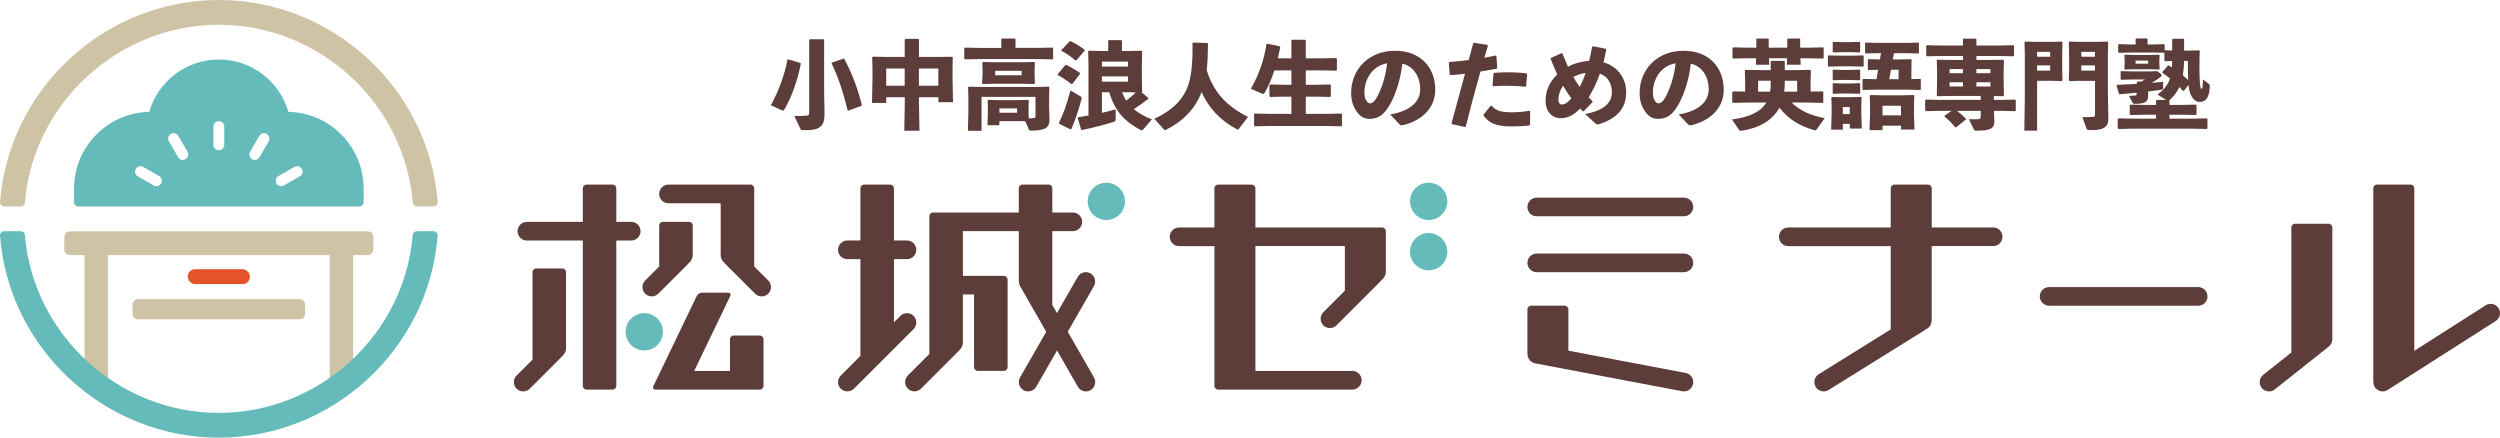 <?xml version="1.0" encoding="UTF-8"?>
<svg id="_レイヤー_2" data-name="レイヤー 2" xmlns="http://www.w3.org/2000/svg" width="764.17" height="133.78" viewBox="0 0 764.17 133.78">
  <defs>
    <style>
      .cls-1 {
        fill: #cec3a5;
      }

      .cls-2 {
        fill: #e3542b;
      }

      .cls-3 {
        fill: #5c3d39;
      }

      .cls-4 {
        fill: #64bbba;
      }
    </style>
  </defs>
  <g id="_レイヤー_1-2" data-name="レイヤー 1">
    <g>
      <g>
        <path class="cls-3" d="M671.91,93.45h-45.56c-1.57,0-2.85-1.28-2.85-2.85s1.27-2.85,2.85-2.85h45.56c1.57,0,2.85,1.28,2.85,2.85s-1.27,2.85-2.85,2.85Z"/>
        <path class="cls-3" d="M422.46,69.53h-6.26s0,0,0,0h-32.46v-11.96c0-.63-.51-1.14-1.14-1.14h-10.25c-.63,0-1.14.51-1.14,1.14v11.96h-10.82c-1.57,0-2.85,1.28-2.85,2.85s1.27,2.85,2.85,2.85h10.82v42.71c0,.63.51,1.14,1.14,1.14h41.01c1.57,0,2.85-1.28,2.85-2.85s-1.27-2.85-2.85-2.85h-29.62v-38.16h27.34v13.63l-6.57,6.57c-1.11,1.11-1.11,2.91,0,4.03.56.56,1.29.83,2.01.83s1.46-.28,2.01-.83l13.1-13.1s.05-.08.08-.12l1.09-1.09c.44-.44.81-1.32.81-1.94v-12.53c0-.63-.51-1.14-1.14-1.14Z"/>
        <path class="cls-3" d="M609.26,69.53h-18.79v-11.96c0-.63-.51-1.14-1.14-1.14h-10.25c-.63,0-1.14.51-1.14,1.14v11.96h-31.32c-1.57,0-2.85,1.28-2.85,2.85s1.27,2.85,2.85,2.85h31.32v25.45l-22.01,13.7c-1.34.83-1.74,2.59-.91,3.92.54.87,1.47,1.34,2.42,1.34.51,0,1.03-.14,1.5-.43l30.18-18.79c.74-.46,1.16-1.21,1.28-2.01.04-.14.06-.28.06-.41v-22.78h18.79c1.57,0,2.85-1.28,2.85-2.85s-1.27-2.85-2.85-2.85Z"/>
        <g>
          <path class="cls-3" d="M763.72,94.19c-.85-1.33-2.61-1.72-3.93-.87l-21.82,13.92v-49.68c0-.63-.51-1.14-1.14-1.14h-10.25c-.63,0-1.14.51-1.14,1.14v59.23c0,.09.03.16.05.24.04.45.14.89.4,1.3.54.85,1.46,1.32,2.4,1.32.52,0,1.06-.14,1.53-.45l33.03-21.07c1.32-.85,1.72-2.61.87-3.93Z"/>
          <path class="cls-3" d="M711.78,68.39h-10.25c-.63,0-1.14.51-1.14,1.14v38.22l-8.6,6.82c-1.23.98-1.44,2.77-.46,4,.56.71,1.39,1.08,2.23,1.08.62,0,1.24-.2,1.77-.62l16.51-13.1c.65-.52,1-1.27,1.05-2.04,0-.06.03-.13.03-.19v-34.17c0-.63-.51-1.14-1.14-1.14Z"/>
        </g>
        <g>
          <path class="cls-3" d="M326.37,101.42l8.01-13.96c.78-1.36.31-3.1-1.05-3.89-1.37-.78-3.1-.31-3.89,1.05l-6.36,11.07-1.42-2.48v-22.55h6.27c1.57,0,2.85-1.28,2.85-2.85s-1.27-2.85-2.85-2.85h-6.27v-7.4c0-.63-.51-1.14-1.14-1.14h-7.97c-.63,0-1.14.51-1.14,1.14v7.4h-26.2c-.63,0-1.14.51-1.14,1.14v42.1l-6.57,6.57c-1.11,1.11-1.11,2.91,0,4.03.56.56,1.29.83,2.01.83s1.46-.28,2.01-.83l11.39-11.39s.05-.08.08-.12l.52-.52c.44-.44.81-1.32.81-1.94v-14.81h3.42v22.21c0,.63.51,1.14,1.14,1.14h7.97c.63,0,1.14-.51,1.14-1.14v-26.77c0-.63-.51-1.14-1.14-1.14h-4.55s0,0,0,0h-7.97v-13.67h17.09v15.38c0,.06.02.13.03.2.03.42.13.83.35,1.22l8.01,13.96-8.01,13.96c-.78,1.36-.31,3.1,1.05,3.89.45.26.94.38,1.42.38.98,0,1.94-.51,2.47-1.43l6.36-11.07,6.36,11.07c.53.92,1.49,1.43,2.47,1.43.48,0,.97-.12,1.42-.38,1.36-.78,1.83-2.52,1.05-3.89l-8.01-13.96Z"/>
          <path class="cls-3" d="M279.25,96.56c-1.11-1.11-2.92-1.11-4.03,0l-1.97,1.97v-19.32h3.99c1.57,0,2.85-1.28,2.85-2.85s-1.27-2.85-2.85-2.85h-3.99v-15.95c0-.63-.51-1.14-1.14-1.14h-7.97c-.63,0-1.14.51-1.14,1.14v15.95h-3.99c-1.57,0-2.85,1.28-2.85,2.85s1.27,2.85,2.85,2.85h3.99v29.57l-6,6c-1.11,1.11-1.11,2.92,0,4.03.56.56,1.28.83,2.01.83s1.46-.28,2.01-.83l18.23-18.22c1.11-1.11,1.11-2.92,0-4.03Z"/>
        </g>
        <path class="cls-3" d="M232.24,102.56h-7.97c-.63,0-1.14.51-1.14,1.14v9.68h-10.93l11.01-22.89c.27-.56-.02-1.03-.65-1.03h-7.97c-.63,0-1.36.46-1.63,1.03l-13.25,27.56c-.27.56.02,1.03.65,1.03h31.89c.63,0,1.14-.51,1.14-1.14v-14.24c0-.63-.51-1.14-1.14-1.14ZM192.95,67.82h-4.56v-10.25c0-.63-.51-1.14-1.14-1.14h-7.97c-.63,0-1.14.51-1.14,1.14v10.25h-17.09c-1.57,0-2.85,1.28-2.85,2.85s1.27,2.85,2.85,2.85h17.09v44.42c0,.63.51,1.14,1.14,1.14h7.97c.63,0,1.14-.51,1.14-1.14v-44.42h4.56c1.57,0,2.85-1.28,2.85-2.85s-1.27-2.85-2.85-2.85ZM210.34,80.65s.05-.08.08-.12l.52-.52c.44-.44.81-1.32.81-1.94v-9.11c0-.63-.51-1.14-1.14-1.14h-7.97c-.63,0-1.14.51-1.14,1.14v12.49l-4.29,4.29c-1.11,1.11-1.11,2.92,0,4.03.56.56,1.29.83,2.01.83s1.46-.28,2.01-.83l9.11-9.11ZM171.88,82.06h-7.97c-.63,0-1.14.51-1.14,1.14v26.73l-4.86,4.86c-1.11,1.11-1.11,2.91,0,4.03.56.56,1.29.83,2.01.83s1.46-.28,2.01-.83l9.68-9.68s.05-.08.08-.12l.52-.52c.44-.44.81-1.32.81-1.94v-23.35c0-.63-.51-1.14-1.14-1.14ZM234.83,85.74l-4.29-4.29v-23.88c0-.63-.51-1.14-1.14-1.14h-25.06c-1.57,0-2.85,1.28-2.85,2.85s1.27,2.85,2.85,2.85h15.95v15.95c0,.63.36,1.5.81,1.94l.52.52s.04.08.08.12l9.11,9.11c.56.56,1.29.83,2.01.83s1.46-.28,2.01-.83c1.11-1.11,1.11-2.92,0-4.03Z"/>
        <circle class="cls-4" cx="436.7" cy="61.55" r="5.7"/>
        <circle class="cls-4" cx="338.17" cy="61.55" r="5.7"/>
        <circle class="cls-4" cx="196.93" cy="101.42" r="5.7"/>
        <circle class="cls-4" cx="436.7" cy="76.93" r="5.7"/>
        <g>
          <path class="cls-3" d="M469.73,66.11h44.99c1.57,0,2.85-1.28,2.85-2.85s-1.27-2.85-2.85-2.85h-44.99c-1.57,0-2.85,1.28-2.85,2.85s1.27,2.85,2.85,2.85Z"/>
          <path class="cls-3" d="M514.72,77.5h-44.99c-1.57,0-2.85,1.28-2.85,2.85s1.27,2.85,2.85,2.85h44.99c1.57,0,2.85-1.28,2.85-2.85s-1.27-2.85-2.85-2.85Z"/>
          <path class="cls-3" d="M515.25,114l-35.84-6.81v-12.61c0-.63-.51-1.14-1.14-1.14h-10.25c-.63,0-1.14.51-1.14,1.14v13.67c0,.1.03.21.06.31.13,1.21,1,2.25,2.26,2.49l44.99,8.54c.18.03.36.05.54.05,1.34,0,2.53-.95,2.79-2.32.29-1.54-.72-3.04-2.27-3.33Z"/>
        </g>
      </g>
      <g>
        <path class="cls-3" d="M244.64,19.24l.15.24c-1.03,5.11-2.62,9.76-4.97,13.9-.18.29-.35.41-.53.41-.12,0-.24-.03-.35-.09l-3.32-1.53c2.26-4.06,4.26-9.32,5.06-13.9l.23-.12,3.73,1.09ZM252.02,34.69c.06,3.17-.79,5.08-5.32,5.08h-1.26c-.53,0-.62-.06-.76-.35l-1.88-3.97c1.38,0,2.56,0,3.76-.09.62-.06.79-.24.79-.94V12.21l.21-.21h4.14l.21.21v15.75l.12,6.73ZM259.34,33.81l-.26-.12c-1.32-5.44-2.79-9.93-4.88-14.31l.06-.24,3.53-1.21.29.09c2.38,4.41,4.06,8.93,5.35,14.05l-.12.29-3.97,1.44Z"/>
        <path class="cls-3" d="M270.89,29.73v1.73h-4.35l.15-7.05v-3.35l-.09-3.53.21-.21,4.38.09h5.35v-5.32l.21-.21h3.94l.21.21v5.32h5.73l4.38-.06.21.21-.06,3.5v3.26l.15,6.91h-4.47v-1.5h-5.94v1.65l.15,8.58h-4.64l.15-8.58v-1.65h-5.64ZM276.53,20.94h-5.64v5.26h5.64v-5.26ZM286.82,26.2v-5.26h-5.94v5.26h5.94Z"/>
        <path class="cls-3" d="M306.05,12.01l.21-.23h3.94l.21.21v2.65h6.55l4.73-.09.21.21v3.17l-.21.21-4.73-.09h-17.31l-4.7.09-.21-.23v-3.17l.24-.18,4.67.09h6.41v-2.62ZM311.39,37.02h-5.91v1.26h-3.64l.12-3.67v-1.82l-.06-2.09.18-.18,2.88.09h6.17l3.12-.09.21.18-.06,2.09v1.76l.06,1.65c.62-.03,1.23-.06,1.56-.12.32-.06.5-.06.5-.53v-5.94h-16.49v10.37h-4.17l.15-6.55v-3.41l-.09-3.32.21-.21,3.76.09h16.9l3.76-.09.21.21-.09,3.32v2.5l.12,4.11c0,2.67-1.7,3.29-5.64,3.29-.47,0-.53-.03-.65-.32l-1.12-2.53-1.97-.06ZM300.4,25.7l-.21-.24.15-2.7v-1.15l-.09-2.47.21-.21,3.17.09h9.32l3.17-.09.21.21-.09,2.47v1.23l.09,2.59-.23.26-3.35-.09h-8.93l-3.41.09ZM312.28,23v-1.35h-8.08v1.35h8.08ZM310.89,34.46v-1.32h-5.41v1.32h5.41Z"/>
        <path class="cls-3" d="M327.83,25.61l-.35.09c-1.38-1.12-2.94-2.12-4.11-2.73l-.09-.24,2.29-2.79.35-.09c1.12.47,2.79,1.47,4.14,2.41l.09.29-2.32,3.06ZM323.68,37.57c1.38-2.82,2.32-5.5,3.53-9.93l3.12,1.85c.29.21.32.41.26.71-.82,3.23-1.56,5.47-3.06,9.17l-.29.18-3.44-1.68-.12-.29ZM329.03,18.41l-.35.06c-1.35-1.2-2.82-2.2-4.2-2.91l-.06-.24,2.5-2.67.35-.06c1.41.68,2.85,1.56,4.23,2.59l.06.29-2.53,2.94ZM336.82,28.2v6.29c1.44-.32,2.82-.68,4.2-1.06v3c0,.53-.18.71-.68.85-2.53.79-5.64,1.62-9.61,2.47l-.29-.18-1-3.5.18-.26c1.03-.15,2.06-.32,3.09-.5v-15.84l-.09-3.79.21-.18,3.97.09h1.94v-3.09l.21-.24h3.76l.23.21v3.12h2.03l3.91-.09.24.24-.09,3.59v4.85l.09,3.91-.18.12,2.06,1.73-.03.29c-1.5,1.15-3,2.26-4.41,3.14,1.44,1.2,3.23,2.2,5.53,3.12l-2.5,2.91c-.24.29-.44.41-.65.41-.15,0-.29-.06-.5-.18-4.85-2.62-7.61-5.7-9.4-11.43h-2.2ZM344.81,20.35v-1.53h-7.99v1.53h7.99ZM336.82,24.97h7.99v-1.62h-7.99v1.62ZM342.96,28.2c.35.88.76,1.73,1.29,2.56,1.03-.79,2-1.62,2.94-2.5l-1.91-.06h-2.32Z"/>
        <path class="cls-3" d="M369.24,13.36c-.03,3.17-.12,5.73-.38,8.11,2.29,7.26,6.41,11.05,12.61,14.28l-2.79,3.64c-.09.12-.21.18-.32.18s-.26-.06-.44-.15c-4.88-2.56-8.61-6.61-10.64-11.31-1.79,4.97-5.7,9.02-10.81,11.52-.15.06-.26.12-.38.12-.09,0-.18-.06-.29-.15l-2.94-3.29c5.55-2.59,9.32-6.17,10.67-11.4.68-2.62,1.09-6.23.97-11.7l.21-.21,4.35.15.21.21Z"/>
        <path class="cls-3" d="M394.72,12.39l.21-.24h4l.21.21v5.47h4.44l4.85-.09.21.21v3.44l-.21.21-4.85-.09h-4.44v4.41h2.59l4.85-.09.21.21v3.38l-.21.21-4.85-.09h-2.59v5.26h6l4.85-.09.21.21v3.47l-.21.21-4.85-.09h-16.72l-4.88.09-.21-.21v-3.47l.21-.21,4.88.09h6.32v-5.26h-1.62l-4.88.09-.21-.21v-3.38l.21-.21,4.88.09h1.62v-4.41h-5.2c-.79,2.44-1.76,4.7-2.94,6.82-.15.24-.29.35-.53.35-.15,0-.32-.06-.56-.15l-3.17-1.41c2.47-4.2,4.06-8.93,4.79-13.64l.26-.12,3.79.79.15.26c-.24,1.18-.47,2.29-.73,3.41h4.14v-5.44Z"/>
        <path class="cls-3" d="M424.94,34.99c6.32-1.06,9.17-4.08,9.17-7.61,0-4.47-2.47-7.29-5.47-7.91-.59,5.55-2.5,10.73-4.53,13.69-1.59,2.32-3.23,3.17-5.53,3.17-1.76,0-3.03-.85-4.14-2.62-.85-1.32-1.44-2.94-1.44-5.32,0-7.11,5.32-12.87,13.4-12.87s12.31,5.38,12.31,11.9c0,5.35-3.76,9.4-9.99,10.87-.41.03-.62.03-.94-.29l-2.85-3.03ZM417.06,28.4c0,.97.18,1.68.5,2.23.32.59.73.97,1.21.97.68,0,1.53-.68,2.32-2.26,1.65-3.29,2.47-6.41,2.91-9.99-4.29.73-6.94,4.53-6.94,9.05Z"/>
        <path class="cls-3" d="M443.67,37.72c1.5-5.58,2.82-10.34,4.14-15.16-1.5.18-2.97.32-4.44.41l-.23-.21-.29-3.56.21-.24c2.17-.18,4.08-.38,5.88-.62.44-1.65.91-3.38,1.38-5.11l.26-.15,4.03.62.21.26c-.38,1.2-.76,2.53-1.09,3.7,1.18-.21,2.35-.44,3.44-.68l.23.12.26,3.67-.21.24c-1.59.29-3.26.59-4.91.85-1.56,5.44-3,10.81-4.5,16.84l-.26.12-4-.88-.12-.24ZM453.48,35.05l2.15-2.7.29-.03c1.47,1.59,2.85,2,6.2,2,1.79,0,3.73-.15,5.35-.47l.23.12v4.11l-.18.24c-1.82.24-3.14.32-5.55.32-5.14,0-6.79-1.2-8.49-3.26v-.32ZM456.24,26.14l.26-3.61.21-.26c1.47-.12,2.91-.18,4.29-.18,2,0,3.91.12,5.58.35l.21.24-.29,3.64-.26.18c-2-.18-3.94-.29-6.02-.29-1.2,0-2.44.06-3.76.15l-.21-.21Z"/>
        <path class="cls-3" d="M483.81,34.02c-.29-.26-.56-.59-.82-.85-2.12,2.2-3.94,2.97-6.02,2.97-2.2,0-4.53-1.7-4.53-5.26,0-3.2,1.09-5.7,3.56-8.11-.68-1.5-1.32-3.09-2.03-4.79l.09-.26,3.26-1.47.26.09c.62,1.47,1.15,2.85,1.7,4.06,2-1.12,4.64-1.7,6.44-1.79.32-1.18.68-2.64.91-4.26l.26-.21,3.91.76.18.26c-.21,1.23-.59,2.91-.85,3.91,3.67.94,6.94,4.26,6.94,9.11,0,5.23-3.14,8.2-8.52,9.84-.41.06-.56,0-.79-.21l-3.23-2.94c5.47-1.06,8.17-3.32,8.17-6.61,0-2.88-1.44-5.05-3.67-5.73-.94,2.7-2,4.88-3.41,7.23.35.35.73.76,1.15,1.18v.29l-2.65,2.76-.29.03ZM476.35,30.29c0,1.23.47,1.65,1.03,1.65.82,0,1.68-.41,2.94-1.91-.94-1.2-1.76-2.5-2.53-3.82-1.12,1.59-1.44,3.29-1.44,4.08ZM484.67,22.29c-1.21.15-2.62.62-3.76,1.23.53.97,1.29,2.12,1.94,3.03.68-1.18,1.41-2.97,1.82-4.26Z"/>
        <path class="cls-3" d="M513.12,34.99c6.32-1.06,9.17-4.08,9.17-7.61,0-4.47-2.47-7.29-5.47-7.91-.59,5.55-2.5,10.73-4.53,13.69-1.59,2.32-3.23,3.17-5.53,3.17-1.76,0-3.03-.85-4.14-2.62-.85-1.32-1.44-2.94-1.44-5.32,0-7.11,5.32-12.87,13.4-12.87s12.31,5.38,12.31,11.9c0,5.35-3.76,9.4-9.99,10.87-.41.03-.62.03-.94-.29l-2.85-3.03ZM505.24,28.4c0,.97.18,1.68.5,2.23.32.59.73.97,1.21.97.68,0,1.53-.68,2.32-2.26,1.65-3.29,2.47-6.41,2.91-9.99-4.29.73-6.94,4.53-6.94,9.05Z"/>
        <path class="cls-3" d="M548.15,21.44l5.17-.09.21.21-.09,3.29v3.14l3.67-.06.21.21v3.09l-.21.21-5.23-.09h-4.23c2.44,2.41,5.67,3.94,10.11,4.76l-2.53,3.53c-.09.15-.21.21-.32.21s-.23-.03-.41-.09c-4.26-1.2-7.88-3.29-10.58-6.85-2.2,4.03-6.44,6.29-11.58,7.05-.29.03-.62,0-.73-.18l-2.2-3.26c4.97-.68,8.61-2.09,10.49-5.17h-5.32l-4.88.09-.21-.21v-3.09l.21-.21,3.73.06v-3.14l-.09-3.29.21-.21,4.88.09h2.82v-2.65l.15-.18h3.97l.18.18v2.65h2.62ZM536.81,11.98l.21-.21h3.44l.18.21v2.59h5.67v-2.59l.21-.21h3.56l.18.21v2.59h2.62l4.38-.09.18.15v3.12l-.18.15-4.38-.09h-2.56l.09,1.97h-4.23l.09-1.97h-5.55l.09,1.97h-4.11l.09-1.97h-2.67l-4.35.09-.21-.18v-3.06l.18-.18,4.38.09h2.73v-2.59ZM537.4,24.67v3.35h3.64c.15-.73.21-1.56.21-2.41v-.94h-3.85ZM545.54,25.58c0,.88-.06,1.68-.15,2.44h3.94v-3.35h-3.79v.91Z"/>
        <path class="cls-3" d="M558.94,20.38l-.21-.18v-3.09l.18-.18,3.32.09h3.85l3.41-.09.18.15v3.14l-.18.15-3.41-.09h-3.85l-3.29.09ZM563.29,37.87v1.76h-3.56l.15-5.29v-1.56l-.09-2.94.18-.21,3.29.09h2.03l3.53-.09.21.21-.09,2.94v1.65l.15,4.85h-3.67v-1.41h-2.12ZM560.38,16.03l-.18-.18v-2.88l.15-.18,3,.09h2.06l3-.09.18.15v2.94l-.18.15-3-.09h-2.06l-2.97.09ZM560.38,24.53l-.18-.18v-2.88l.15-.18,3,.09h2.06l3-.09.18.15v2.94l-.18.15-3-.09h-2.06l-2.97.09ZM560.38,28.67l-.18-.18v-2.88l.15-.18,3,.09h2.06l3-.09.18.15v2.94l-.18.15-3-.09h-2.06l-2.97.09ZM565.41,32.72h-2.12v2.15h2.12v-2.15ZM580.02,18.18l4.11-.09.18.18-.06,3.64v2.26l2.7-.06.18.15v3.09l-.18.15-3.64-.09h-10.17l-3.64.09-.18-.18v-3.03l.15-.18,3.67.09h.44l.5-2.88-2.97.09-.18-.18v-2.97l.18-.18,3.5.09.35-1.91h-1.06l-3.61.09-.18-.18v-2.97l.15-.18,3.64.09h8.82l3.67-.09.15.15v3.03l-.15.15-3.67-.09h-3.79l-.35,1.91h1.44ZM575.43,38.43v1.35h-3.97l.15-5v-2.35l-.09-3.17.18-.21,3.82.09h5.58l3.85-.09.18.21-.09,3.17v2.47l.15,4.7h-4.11v-1.18h-5.64ZM581.07,32.31h-5.64v2.94h5.64v-2.94ZM577.49,24.2h2.85v-2.88h-2.32l-.53,2.88Z"/>
        <path class="cls-3" d="M600.01,17.12h-6.91l-4.11.09-.21-.24v-2.97l.24-.18,4.08.09h6.91v-1.91l.15-.18h3.79l.18.18v1.91h7.14l4.14-.09.21.21v2.97l-.21.21-4.14-.09h-7.14v1.2h4.11l4.06-.06.24.21-.09,3.09v3.53l.09,4.14-.26.18-2.82-.06v1.18h2.35l4.14-.09.21.21v3.12l-.21.21-4.14-.09h-2.32l.12,3.17c0,2.29-1.32,2.88-5.5,2.88-.44,0-.62-.06-.76-.35l-1.53-3.14c1.23.03,2.32,0,2.91-.03.53-.03.71-.24.71-.94v-1.59h-7.23c1.03.82,2.09,1.73,2.7,2.38l-.03.29-2.94,2.35h-.29c-.79-1.03-2.2-2.44-3.26-3.26l.03-.29,2.09-1.47h-3.73l-4.11.09-.21-.24v-3.12l.23-.18,4.08.09h12.67v-1.21h-9.11l-4.11.09-.21-.18.09-4v-3.82l-.09-3,.21-.15,4.26.06h3.56v-1.2ZM600.01,21.12h-4.08v1.26h4.08v-1.26ZM595.92,25.14v1.29h4.08v-1.29h-4.08ZM608.41,22.38v-1.26h-4.29v1.26h4.29ZM604.12,26.44h4.29v-1.29h-4.29v1.29Z"/>
        <path class="cls-3" d="M627.11,12.8l3.12-.09.21.21-.09,3.41v4.91l.09,3.29-.23.26-3.12-.09h-4.41v15.25h-3.91l.15-9.99v-13.14l-.09-3.91.18-.21,3.14.09h4.97ZM626.67,17.35v-1.5h-4v1.5h4ZM622.67,21.59h4v-1.59h-4v1.59ZM635.72,24.7l-3.12.09-.23-.26.09-3.29v-4.91l-.09-3.41.21-.21,3.12.09h5.38l3.14-.09.18.21-.09,3.91v11.11l.15,8.41c0,2.53-1.62,3.41-4.97,3.41h-.88c-.59,0-.71-.15-.82-.44l-1.26-3.5c1.09,0,2.59-.03,3.44-.12.35-.06.41-.18.41-.88v-10.11h-4.64ZM640.36,17.35v-1.5h-4.17v1.5h4.17ZM636.19,21.59h4.17v-1.59h-4.17v1.59Z"/>
        <path class="cls-3" d="M656.62,29.17c0,1.91-.79,2.56-4,2.56-.53,0-.62-.06-.76-.32l-1.09-2.12c.73,0,1.29-.03,1.79-.09.44-.06.56-.12.56-.65v-.21c-1.7.18-3.44.32-5.2.47l-.23-.12-.73-2.56.18-.21c2.03-.09,4.03-.15,6-.26v-.53l.23-.21h1.18c.41-.21.68-.35,1.12-.62h-4.11l-3.14.09-.21-.15v-2.32l.24-.18,3.11.09h5.79l2.06-.09,1.09.85c.18.15.26.26.26.41s-.12.32-.35.53c-.85.68-1.73,1.23-2.7,1.79,1.18-.09,2.32-.21,3.5-.32v1.88c0,.35-.21.5-.53.56-1.32.18-2.67.35-4.09.53l.06,1.18ZM663.99,12.06l.21-.21h3.2l.21.21v3.41h1.38l3.2-.09.21.21-.09,2.62c-.03,1.09-.03,5.03.12,7.05.12,1.47.23,1.88.5,1.88.29,0,.38-.35.44-2.85l1.7,1.26c.35.26.41.41.38.94-.15,3.59-1.35,4.67-3.09,4.67-1.41,0-2.82-1.35-3.26-4.14-.06-.35-.09-.71-.15-1.06l-1.38,1.79-.29.06c-.35-.41-.73-.82-1.12-1.2-.71,1.53-1.73,2.85-3.09,4.11l.06.06v1.29h3.56l4.5-.09.21.21v2.76l-.21.21-4.5-.09h-3.56v1.2h6.91l4.5-.09.21.21v2.82l-.21.21-4.5-.09h-18.02l-4.47.09-.23-.21v-2.82l.29-.21,4.41.09h7.02v-1.2h-3.64l-4.17.09-.24-.21v-2.82l.29-.15,4.11.09h3.64v-1.26l.21-.26h2.88l-2.62-1.65c1.91-1.47,3.14-2.88,3.79-4.91-.79-.65-1.56-1.21-2.29-1.7l-.03-.29,1.67-1.94.29-.06c.32.21.62.41.94.62.06-.65.06-1.32.09-1.97l-2.17.06-.21-.21v-2.5l-.12.12-3.03-.06h-7.73l-3.03.09-.21-.21v-2.23l.21-.21,3.03.09h2.09v-1.62l.21-.21h3.23l.21.21v1.62h2l3.03-.09.21.21v1.79l.12-.12,2.17.06v-3.38ZM649.56,21.26l-.21-.21.09-1.88v-.62l-.09-1.62.21-.21,2.79.09h4.73l2.82-.09.23.24-.09,1.59v.62l.09,1.88-.21.21-2.56-.09h-5.17l-2.65.09ZM656.62,19.47v-.94h-3.85v.94h3.85ZM667.61,18.62c-.03,1.47-.15,2.94-.38,4.41.56.47,1.09.91,1.62,1.41-.09-1.53-.09-3.29-.09-5.82h-1.15Z"/>
      </g>
      <g>
        <g>
          <path class="cls-1" d="M31.36,118.79h-3.88c-.9,0-1.64-.73-1.64-1.63v-40.79c0-.9.73-1.63,1.64-1.63h3.88c.9,0,1.64.73,1.64,1.63v40.79c0,.9-.73,1.63-1.64,1.63Z"/>
          <path class="cls-1" d="M106.3,118.79h-3.88c-.9,0-1.64-.73-1.64-1.63v-40.79c0-.9.73-1.63,1.64-1.63h3.88c.9,0,1.64.73,1.64,1.63v40.79c0,.9-.73,1.63-1.64,1.63Z"/>
        </g>
        <path class="cls-1" d="M91.56,97.58h-49.34c-.94,0-1.7-.76-1.7-1.69v-2.78c0-.93.76-1.69,1.7-1.69h49.34c.94,0,1.7.76,1.7,1.69v2.78c0,.93-.76,1.69-1.7,1.69Z"/>
        <path class="cls-1" d="M132.51,63.1h-5.08c-.66,0-1.21-.5-1.26-1.16-2.54-30.49-28.58-54.37-59.28-54.37S10.14,31.46,7.61,61.95c-.05.65-.6,1.16-1.26,1.16H1.27c-.35,0-.69-.15-.93-.4-.24-.26-.36-.6-.33-.95C2.66,27.12,32.04,0,66.89,0s64.23,27.12,66.89,61.74c.03.35-.09.7-.33.95-.24.26-.58.4-.93.4Z"/>
        <path class="cls-4" d="M66.89,133.78C32.04,133.78,2.66,106.66,0,72.03c-.03-.35.09-.7.33-.95.24-.26.58-.4.93-.4h5.08c.66,0,1.21.5,1.26,1.16,2.54,30.49,28.58,54.37,59.28,54.37s56.75-23.88,59.28-54.37c.05-.65.6-1.16,1.26-1.16h5.08c.35,0,.69.15.93.4.24.26.36.6.33.95-2.66,34.62-32.04,61.74-66.89,61.74Z"/>
        <path class="cls-4" d="M88.16,34.19c-2.65-9.23-11.18-16-21.27-16s-18.63,6.78-21.27,16c-12.72.28-22.98,10.68-22.98,23.42v4.14c0,.76.62,1.38,1.38,1.38h85.75c.76,0,1.38-.62,1.38-1.38v-4.14c0-12.75-10.26-23.14-22.98-23.42ZM49.26,56.08c-.31.53-.87.83-1.44.83-.28,0-.57-.07-.83-.22l-4.87-2.8c-.79-.46-1.07-1.47-.61-2.26.46-.79,1.47-1.06,2.27-.61l4.87,2.8c.79.46,1.07,1.47.61,2.26ZM56.71,48.66c-.26.15-.55.22-.83.22-.57,0-1.13-.3-1.44-.83l-2.81-4.86c-.46-.79-.19-1.8.61-2.26.79-.46,1.81-.18,2.27.61l2.81,4.86c.46.79.19,1.8-.61,2.26ZM68.55,44.29c0,.91-.74,1.65-1.66,1.65s-1.66-.74-1.66-1.65v-5.61c0-.91.74-1.65,1.66-1.65s1.66.74,1.66,1.65v5.61ZM82.14,43.2l-2.81,4.86c-.31.53-.87.83-1.44.83-.28,0-.57-.07-.83-.22-.79-.46-1.07-1.47-.61-2.26l2.81-4.86c.46-.79,1.47-1.06,2.27-.61.79.46,1.07,1.47.61,2.26ZM91.65,53.89l-4.87,2.8c-.26.15-.55.22-.83.22-.57,0-1.13-.3-1.44-.83-.46-.79-.19-1.8.61-2.26l4.87-2.8c.79-.46,1.81-.18,2.27.61.46.79.19,1.8-.61,2.26Z"/>
        <rect class="cls-2" x="57.39" y="82.29" width="18.99" height="4.54" rx="2.2" ry="2.2"/>
        <path class="cls-1" d="M112.43,77.96H21.35c-.94,0-1.7-.76-1.7-1.69v-3.87c0-.93.76-1.69,1.7-1.69h91.07c.94,0,1.7.76,1.7,1.69v3.87c0,.93-.76,1.69-1.7,1.69Z"/>
      </g>
    </g>
  </g>
</svg>